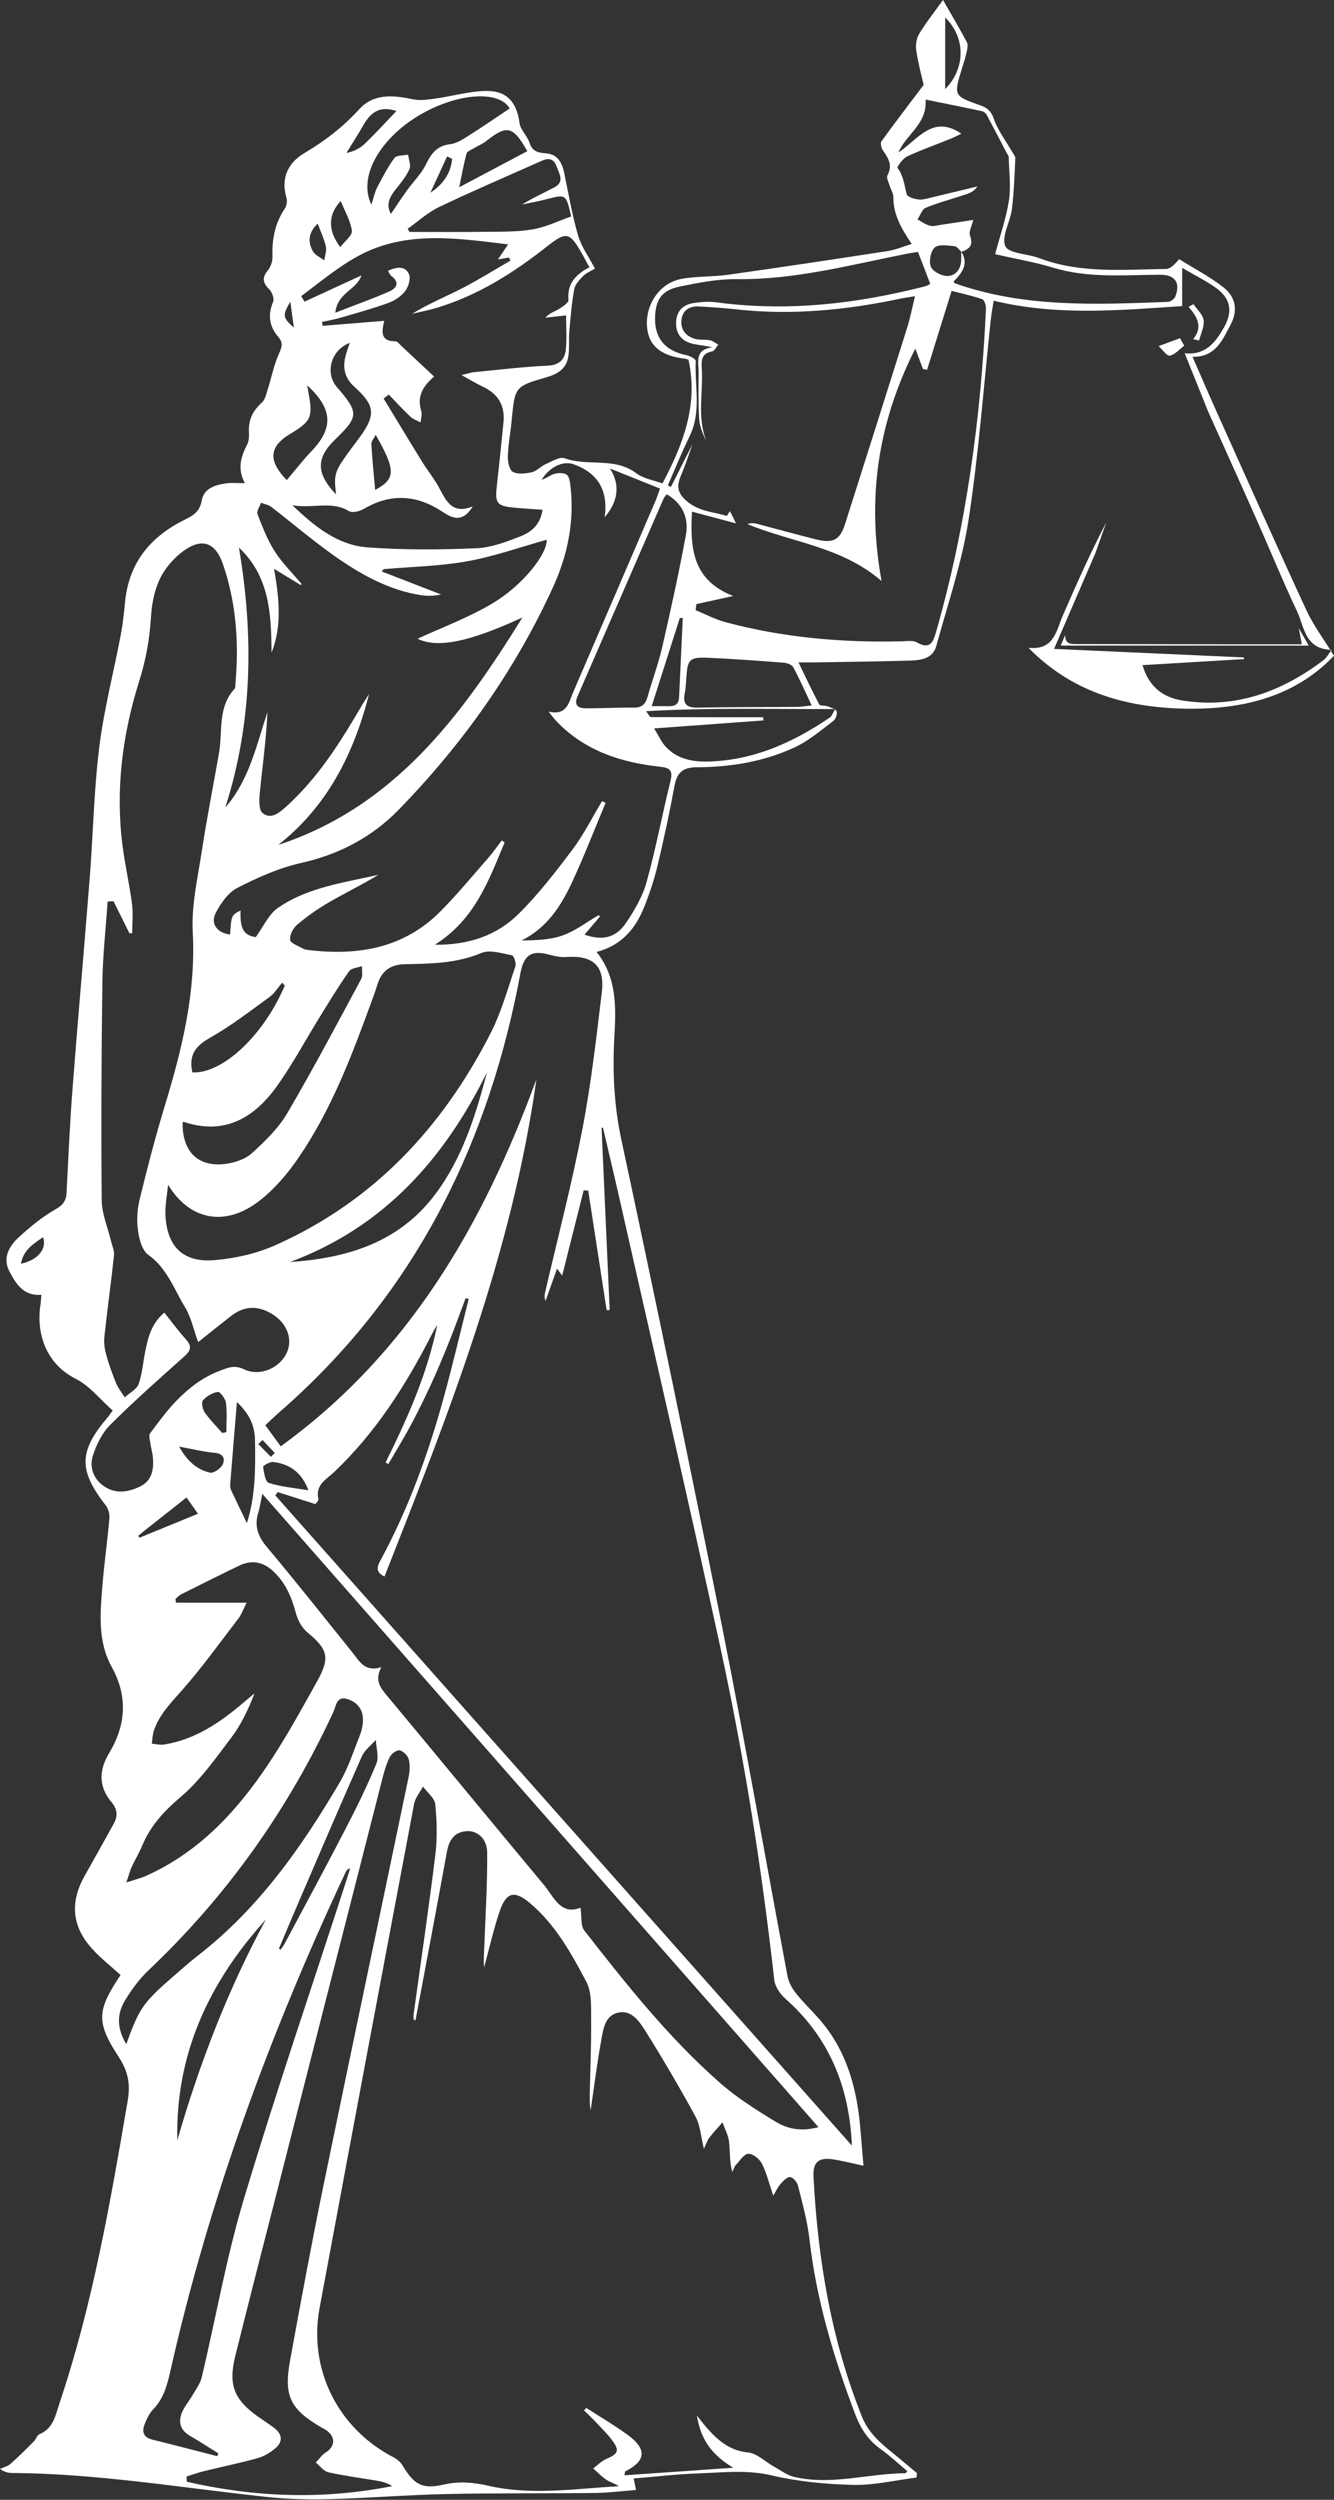 <?xml version="1.0" encoding="UTF-8" standalone="no"?><svg xmlns="http://www.w3.org/2000/svg" xmlns:xlink="http://www.w3.org/1999/xlink" fill="#ffffff" height="1916.5" preserveAspectRatio="xMidYMid meet" version="1" viewBox="966.2 83.9 1023.4 1916.5" width="1023.4" zoomAndPan="magnify"><rect x="966.2" y="83.9" width="1023.4" height="1916.5" fill="#333333" stroke="none"/><g id="change1_1"><path d="M1893.17,399.69c-5.81-14.41-11.61-28.82-18.13-44.99c16.14,1.75,23.72-8.43,30.21-19.9c6.94-12.26,5.05-22.26-6.46-30.38 c-7.5-5.29-15.82-9.42-25.68-15.18c0,10.73,0,19.36,0,29.32c-48.74,3.27-96.18,7.59-144.63-4.13c-0.83,5.54-1.71,10.23-2.22,14.97 c-5.51,51.12-9.21,102.52-17.06,153.27c-5.04,32.61-15.89,64.36-24.67,96.35c-2.83,10.32-12.42,11.1-21.16,11.35 c-23.56,0.66-47.14,0.94-70.71,1.34c-3.6,0.06-7.21,0.01-13.89,0.01c5.85,12.04,10.63,22.29,15.93,32.25 c0.65,1.23,4.24,0.67,6.29,1.43c2.56,0.96,6.23,1.9,7.01,3.83c0.77,1.9-0.7,6.06-2.53,7.43c-9.47,7.09-18.68,15.08-29.26,20.03 c-23.75,11.11-49.41,15.35-75.51,15.44c-10.65,0.04-15.18,4.07-17.06,14.29c-3.77,20.54-8.18,40.98-13.04,61.29 c-2.54,10.61-6.04,21.07-10.06,31.22c-6.64,16.77-17.39,29.81-36.67,34.76c15.61,19.65,14.93,42.09,13.66,64.65 c-1.49,26.57-0.35,52.61,5.3,79.05c26.72,124.95,52.71,250.06,77.68,375.38c17.63,88.52,33.14,177.45,49.85,266.16 c0.86,4.59,3.41,9.26,6.35,12.97c5.56,7.01,12.11,13.22,18.01,19.96c21.11,24.12,28.97,53.24,31.55,84.33 c0.73,8.85,1.49,17.69,2.37,28.08c-8.44-1.82-15.35-3.59-22.35-4.75c-11.97-1.99-16.59,1.61-15.98,13.41 c3.28,63.03,13.53,124.64,37.11,183.64c4.87,12.2,13.78,19.93,23.33,27.66c6.39,5.16,12.64,10.49,18.95,15.74 c-0.14,1.12-0.27,2.23-0.41,3.35c-16.17,2.03-32.38,5.98-48.49,5.62c-21.03-0.47-42.41-2.54-62.84-7.32 c-19.08-4.46-37.59-2.12-56.32-1.47c-16.21,0.56-32.37,2.49-49.3,3.87c0.6,3.01,1.13,5.63,1.77,8.85 c-10.88,0.82-21.07,2.15-31.28,2.27c-38.13,0.44-76.26,0-114.38,0.82c-29.82,0.64-59.6,3.12-89.42,3.91 c-16.2,0.43-32.55-0.01-48.66-1.74c-64.88-6.95-129.37-17.89-194.87-18.32c-2.86-0.02-5.71-0.58-9.32-3.11 c2.71-1.25,5.89-1.95,8.03-3.84c6.25-5.51,12.14-11.44,18.03-17.34c1.61-1.61,2.36-4.65,4.18-5.4 c10.86-4.46,12.34-14.64,15.47-23.96c25.43-75.51,38.91-153.67,52.31-231.9c2.24-13.1,0.07-22.78-7.24-33.93 c-17.48-26.65-15.98-35.67,1.73-62.29c-7.36-6.71-15.28-12.84-21.87-20.16c-15.53-17.23-17.06-35.62-5.67-55.87 c7.48-13.3,14.96-26.6,22.31-39.98c3.14-5.72,2.99-10.92-1.63-16.39c-10-11.86-9.93-24.36-1.92-37.69 c12.93-21.49,14.53-43.41,1.97-66.14c-11-19.91-8.76-41.86-7.01-63.4c1.38-16.86,3.79-33.63,5.27-50.48 c0.28-3.2-0.77-7.29-2.72-9.79c-21.09-27.05-20.9-41.59,1.37-67.62c0.85-0.99,1.56-2.11,3.86-5.27 c-9.39-8.27-17.61-18.85-28.41-24.32c-23.58-11.94-30.3-35.92-26.97-56.92c0.35-2.24,0.4-4.53,0.65-7.47 c-13.78,1.19-19.64-8.65-24.61-18.16c-5.25-10.06-0.09-19.18,7.26-25.9c8.71-7.98,18.03-15.68,28.24-21.46 c5.89-3.34,8.13-6.59,8.45-12.73c1.38-26.53,2.53-53.09,4.57-79.57c4.15-53.95,8.98-107.84,13.2-161.79 c2.62-33.43,3.2-67.08,7.34-100.3c3.6-28.89,11.02-57.3,16.47-85.97c1.61-8.46,2.5-17.08,3.35-25.67 c2.99-30.02,19.75-49.94,45.99-62.78c6.45-3.16,11.34-6.25,12.78-14.56c1.66-9.55,10.55-12.06,19.06-13.22 c4.19-0.57,8.51-0.1,14.04-0.1c-5.93-11.07-3.09-20.21,1.65-29.39c1.41-2.73,1.68-6.38,1.48-9.55c-0.59-9.4,2.91-16.59,9.87-22.82 c2.32-2.07,3.24-5.95,4.26-9.18c2.97-9.37,4.83-19.2,8.79-28.11c2.29-5.16,3.58-8.5-0.45-13.15c-6.91-7.97-8.17-16.84-3.91-26.91 c1.02-2.41-0.86-7.38-3.03-9.55c-4.97-4.96-5.68-8.91-1-14.54c2.23-2.68,3.65-7.01,3.52-10.52c-0.48-13.36,1.94-25.67,9.54-36.93 c1.41-2.08,1.89-5.72,1.17-8.15c-4.48-15.16,1.34-26.92,13.67-34.2c15.85-9.37,29.86-20.18,42.35-33.86 c10.98-12.02,26.11-10.64,41.04-7.43c5.4,1.16,11.4,0.23,17.02-0.55c13.06-1.82,26.02-5.62,39.07-5.85 c16.12-0.28,23.6,8.92,25.64,24.5c0.7,5.34,5.99,9.92,7.73,15.31c2.22,6.88,6.81,7.56,12.82,8.03c8.66,0.69,12.06,7.06,13.7,14.83 c3.37,16.07,6.1,32.35,10.67,48.07c2.53,8.71,8.27,16.49,12.95,25.43c-3.19,1.95-6.67,3.33-9.08,5.76 c-2.85,2.88-6.15,6.43-6.82,10.13c-1.93,10.67-2.82,21.55-3.76,32.38c-0.58,6.69,0.31,13.59-0.94,20.11 c-1.67,8.71-8.37,12.57-16.71,14.98c-24.13,6.97-24.12,7.37-26.53,32.77c-0.88,9.25-2.66,18.44-2.99,27.7 c-0.14,4.13,1.13,10.58,3.84,12.01c3.92,2.07,9.93,1.33,14.7,0.26c3.66-0.82,6.6-4.44,10.2-6.02c4.82-2.11,10.92-6.08,14.82-4.67 c17.81,6.46,38.27-1.09,54.96,11.48c5.52,4.16,13.3,5.31,20.11,7.85c15.9-30.13,27.57-60.02,20.01-94.78 c-0.17-0.06-1.32-0.69-2.53-0.83c-18.87-2.12-28.41-10.22-29.35-25.03c-1.08-16.96,9.91-33.06,26.41-36.18 c11.66-2.21,23.84-1.49,35.63-3.15c41-5.79,81.94-11.93,122.86-18.24c6.1-0.94,11.96-3.52,18.21-5.42 c-7.76-11.51-14.22-22.35-14.07-35.9c0.03-2.74-1.84-5.48-2.67-8.27c-0.83-2.8-2.93-6.46-1.9-8.36c4.08-7.57,0.89-13.08-3.33-18.98 c-1.31-1.83-2.3-5.71-1.29-7.11c9.94-13.82,20.34-27.31,32.4-43.28c-1.4-6.23-4.1-16.17-5.67-26.28 c-0.63-4.09,0.08-9.25,2.16-12.74c5.05-8.45,11.26-16.2,18.35-26.12c6.77,11.84,12.82,21.98,18.33,32.4 c1.05,1.98,0.35,5.15-0.19,7.63c-0.92,4.21-2.33,8.31-3.6,12.44c-6.41,20.94-6.44,21.02,14.14,28.34 c5.25,1.87,8.24,4.28,10.32,10.32c3.07,8.9,9.16,16.76,13.92,25.09c0.98,1.72,2.64,3.58,2.56,5.31 c-0.61,12.97-1.01,25.99-2.63,38.85c-1.23,9.76-8.26,21.16-5.02,28.37c2.57,5.72,16.97,5.74,25.8,9.1 c31.73,12.06,64.72,8.79,97.46,8.36c3.18-0.04,6.32-3.06,10.08-7.51c11.41,7.13,23.51,13.39,34.04,21.66 c9.61,7.56,11.11,18.01,5.32,28.78c-6.17,11.47-11.34,24.79-29.11,24.42c6.55,14.95,12.53,28.86,18.74,42.67 c22.75,50.57,45.32,101.22,68.59,151.55c5.37,11.61,13.25,22.05,21.18,34.99c-30.98,32.57-72.92,41.89-117.75,40.46 c-43.51-1.38-83.84-13.18-116.59-46.55c19.71,2.01,21.25-13.1,26.35-24.79c10.47-23.98,21.06-47.91,33.26-71.23 c-2.75,7.78-5.5,15.56-8.25,23.34c-10.42,24.15-20.85,48.29-31.74,73.5c50.12,2.25,97.89,4.39,145.66,6.54 c0.01,0.43,0.01,0.86,0.02,1.29c-25.82,1.53-51.65,3.07-77.84,4.62c4.59,15.35,14.32,24.52,30.53,27.1 c40.88,6.49,76.48-6.7,108.64-31.14c1.93-1.47,3.1-3.93,5.96-7.68c-20.82-0.49-20.9-17.67-26.58-29.62 c-10.83-22.78-20.33-46.2-30.58-69.26C1918.28,455.32,1905.68,427.53,1893.17,399.69z M1703.61,276.75 c6.17,9.71,0.35,16.62-5.85,22.96c0.55,0.84,0.67,1.28,0.91,1.36c53.24,18.87,108.37,16.33,163.43,14.28 c2.03-0.08,5.05-2.2,5.77-4.08c4.15-10.8-0.31-16.8-11.77-16.74c-27.44,0.14-54.95,2.78-81.97-5.41 c-14.16-4.29-28.86-6.77-44.51-10.34c3.86-14.51,8.56-27.69,10.61-41.28c1.64-10.86,0.07-22.21-0.18-33.34 c-0.02-0.89-0.9-1.75-1.36-2.63c-5.13-9.82-10.2-19.68-15.45-29.44c-0.68-1.27-2.19-2.63-3.54-2.92 c-14.13-3.04-28.31-5.86-43.45-8.94c1.45,18.78-14.82,26.42-20.82,40.56c14.82-9.68,26.22-29.45,48.3-14.39 c-2.8,1.32-5.59,2.81-8.5,3.98c-11.07,4.47-22.38,8.44-33.18,13.5c-3.28,1.54-7.88,8.05-7.33,8.76c4.74,6.11,5.18,13.26,7.08,20.16 c0.58,2.11,5.87,3.73,9.16,4.06c3.48,0.35,7.18-0.94,10.73-1.77c11.46-2.69,22.89-5.5,34.34-8.27c-2.31,3.51-5.37,4.96-8.56,6.02 c-10.39,3.44-21.01,6.27-31.12,10.37c-2.83,1.15-4.22,5.86-6.26,8.94c3.2,1.68,6.24,3.99,9.64,4.83c2.72,0.67,5.9-0.37,8.85-0.8 c8.21-1.2,16.42-2.49,24.26-3.68c-1.15,4.98-3.59,9.17-2.5,12.04c2.81,7.43-0.48,10.36-6.58,12.4c-1.75-1.51-3.41-4.16-5.27-4.31 c-5.15-0.42-12.02-1.7-15.12,0.96c-3.16,2.72-4.68,10.48-3.13,14.61c1.36,3.62,7.93,7.19,12.29,7.3 c6.35,0.16,10.67-4.74,11.06-11.77C1703.7,281.4,1703.6,279.07,1703.61,276.75z M1526.2,475.76c1.2,2.42,2.4,4.84,4.65,9.39 c-12.51-3.33-22.57-6.02-33.8-9.01c-1.41,27.64,0.03,52.35,31.62,64.68c-11.44,2.51-19.83,4.36-28.22,6.2 c-0.2,1.56-0.4,3.12-0.6,4.68c7.61,3.11,14.99,7.06,22.86,9.17c44.25,11.87,89.43,15.78,135.12,14.71 c3.95-0.09,8.65-0.95,11.72,0.8c10.25,5.84,12.55-0.18,14.85-8.26c23.13-80.9,34.29-163.64,38.2-247.5 c0.12-2.49-1.21-6.74-2.86-7.32c-7.91-2.74-16.15-4.5-23.49-6.41c-6.64,21.35-12.75,40.96-18.85,60.58 c-1.05-0.24-2.11-0.48-3.16-0.71c-1.64-4.39-3.28-8.77-5.84-15.63c-29.09,57.57-37.27,115.42-25.91,178.2 c-30.8-26.51-69.05-29.55-102.86-43.63c2.84-1.01,5.25-0.74,7.57-0.13c15.09,3.94,30.11,8.15,45.25,11.89 c12.98,3.2,18.18,0.33,22.03-11.75c15.98-50.25,31.94-100.52,47.74-150.83c2.31-7.37,3.75-15.01,5.92-23.88 c-4.97,0.82-7.86,1.17-10.7,1.77c-41.79,8.86-83.88,13.03-126.57,8.29c-9.55-1.06-19.15-1.74-28.74-2.21 c-7.26-0.35-12.45,3.04-13.17,10.6c-0.69,7.22,3.42,12.15,10.11,14.16c3.71,1.12,7.94,0.4,11.81,1.16 c2.25,0.44,4.25,2.17,6.36,3.32c-1.55,1.82-2.88,4.93-4.69,5.24c-7.53,1.3-8.46,6.08-8.02,12.35c1.32,18.63-3.79,37.7,3.49,56.11 c-2.95-5.61-5.16-11.45-5.5-17.39c-0.67-11.59-0.4-23.25-0.34-34.88c0.04-7.91-3.41-17.61,10.54-19.3 c-5.5-1.4-9.78-1.65-13.94-2.48c-8.45-1.69-13.77-6.59-13.91-15.63c-0.14-8.97,4.61-14.54,13.33-15.85 c5.82-0.88,11.94-1.34,17.74-0.56c54.17,7.3,107.26,1.2,159.81-12.24c1.76-0.45,3.36-1.55,4.12-1.92 c-3.19-8.3-6.08-15.81-9.42-24.48c-1.92,0.3-5.11,0.7-8.25,1.32c-43.24,8.5-85.93,20.07-130.64,19.53 c-14.75-0.18-29.73,2.74-44.29,5.79c-13.18,2.76-17.85,9.67-18.49,22.42c-0.84,16.69,7.33,26.7,23.99,30.06 c2.68,0.54,7.22,2.99,7.16,4.39c-0.88,19.31,4.51,39.1-4.72,57.85c-6.06,12.3-11.15,25.08-16.68,37.64c0.8,0.37,1.6,0.73,2.4,1.1 c5.51-10.91,11.02-21.82,16.53-32.73c-2.32,6.49-4.46,13.05-6.99,19.46c-3.39,8.6-7.89,15.47,2.75,24.34 c9.54,7.95,20.08,8.05,30.35,11.13C1524.05,479.5,1525.31,477.02,1526.2,475.76z M1284.95,1632.81c-0.49-0.23-0.97-0.45-1.46-0.68 c0-1.31-0.15-2.64,0.02-3.92c5.61-40.75,11.65-81.45,16.66-122.27c1.56-12.74,1.24-25.91-0.04-38.7 c-0.48-4.83-6.13-9.13-9.42-13.68c-2.34,4.41-5.94,8.58-6.83,13.26c-24.36,128.82-48.55,257.67-72.52,386.56 c-8.69,46.73,14.02,92.13,56.2,114.12c2.77,1.44,5.69,3.6,7.25,6.21c8.92,14.86,14.98,18.8,31.66,15.02 c12.09-2.74,22.64-1.78,34.83,0.98c32.83,7.42,66.29,2.14,99.62,0.25c-3.16-2.2-6.75-3.07-9.63-5c-3.63-2.43-6.69-5.73-9.99-8.65 c3.29-2.45,6.27-5.61,9.93-7.2c9.3-4.05,10.5-6.4,4.52-14.45c-3.94-5.29-8.8-9.91-13.34-14.74c-2.64-2.81-5.48-5.43-8.22-8.14 c0.61-0.61,1.22-1.22,1.82-1.83c10.3,6.63,20.87,12.87,30.82,19.98c12.9,9.21,18.17,19.09-0.9,28.57 c-0.35,0.17-0.29,1.15-0.72,3.09c28.13-1.95,55.84-3.87,83.54-5.79c-15.04-9.04-24.88-20.29-27.9-40c3.29,4.13,4.82,6.19,6.5,8.13 c8.8,10.16,17.97,18.74,32.82,20.18c6.79,0.66,12.98,7.03,19.53,10.66c5.26,2.91,10.37,6.85,16.05,8.14 c28.59,6.52,56.8-2.75,85.27-2.93c0.19,0,0.37-0.52,1.15-1.65c-6.68-5.57-13.13-11.69-20.31-16.78 c-9.6-6.81-15.37-15.67-19.54-26.66c-16.56-43.61-29.86-87.95-35.17-134.53c-1.57-13.76-5.38-27.29-8.74-40.78 c-0.67-2.71-3.82-6.46-6.08-6.64c-2.33-0.19-5.33,3.06-7.37,5.39c-2.17,2.47-3.57,5.63-5.55,8.9c-3.11-9.16-5.03-17.31-8.7-24.58 c-1.8-3.57-6.86-7.64-10.37-7.57c-3.23,0.06-6.51,5.22-9.46,8.43c-1.35,1.47-1.95,3.63-2.89,5.47c-2.26-7.96-1.62-15.58-2.48-23.03 c-0.59-5.1-3.26-9.96-5-14.92c-3.37,3.84-6.92,7.53-10.02,11.56c-1.63,2.13-2.47,4.86-4.31,8.62c-2.32-9.43-2.71-17.84-6.34-24.49 c-12.36-22.66-25.44-44.97-39.19-66.83c-4.38-6.97-10.56-15.44-20.6-12.94c-9.89,2.46-11.05,12.72-12.56,20.93 c-3.3,17.89-5.51,35.98-8.17,53.98c-0.7-4.15-0.77-8.36-0.69-12.56c0.39-18.92,1.25-37.85,1.06-56.76 c-0.1-9.88,0.65-21.16-3.67-29.32c-11.6-21.9-23.77-43.91-43.27-60.31c-11.85-9.96-18.19-8.56-23.25,6.34 c-4.77,14.04-8,28.6-11.91,42.94c-0.53-5.49-0.03-10.96,0.17-16.45c0.88-23.85,2.38-47.71,2.19-71.55 c-0.09-10.79-7.63-17.21-16.25-16.42c-9.33,0.86-13.1,7.25-14.71,16.09C1301.19,1546.85,1293.01,1589.82,1284.95,1632.81z M1179.24,1227.8c-0.61,0.85-1.22,1.7-1.84,2.55c147.45,166.16,294.89,332.32,442.34,498.48c-1.89-44.96-17.38-82.88-50.92-112.53 c-4.06-3.59-8.05-9.34-8.62-14.48c-9.63-85.87-23.15-171.15-41.49-255.54c-24.97-114.85-51.49-229.36-77.39-344 c-4.07-18.01-8.37-35.97-12.56-53.95c-0.35,0.08-0.7,0.16-1.05,0.25c2.07,46.55,4.14,93.1,6.22,139.65 c-0.78,0.05-1.55,0.09-2.33,0.14c-4.71-30.56-9.41-61.13-14.12-91.69c-1.17-0.07-2.34-0.14-3.51-0.21 c-5.45,21.61-10.9,43.21-16.48,65.35c-1.48-1.97-2.57-3.41-3.98-5.29c-3.04,8.58-5.9,16.64-8.76,24.7 c-1.19-2.77-0.72-4.98-0.21-7.17c9.59-41.39,20.36-82.55,28.4-124.24c6.72-34.83,10.74-70.21,14.98-105.47 c2.4-19.97-6.89-28.16-26.96-26.77c-4.44,0.31-9.13-0.59-13.47-1.79c-12.88-3.56-18.91-0.22-21.72,12.66 c-0.85,3.89-1.5,7.83-2.28,11.73c-25.77,128.69-83.14,239.64-183.21,326.61c-3.44,2.99-6.7,6.2-10.54,9.78 c4.28,5.86,8.08,11.05,11.81,16.15c98.67-71.4,155.51-170.62,196.15-281.29c-18.68,133.4-67.6,257.08-116.53,381.11 c-7.36-3.54-5.54-7.87-2.96-12.63c21.48-39.64,36.65-81.77,48.55-125.11c6.83-24.87,12.71-50,19.01-75.02 c-0.78-0.23-1.56-0.47-2.34-0.7c-4.16,11.02-8.14,22.12-12.52,33.06c-4.31,10.79-8.78,21.53-13.63,32.09 c-4.98,10.86-10.24,21.62-15.87,32.15c-5.43,10.15-11.49,19.96-17.28,29.93c-0.7-0.41-1.41-0.82-2.11-1.23 c16.78-33.76,32.03-68.09,39.61-105.29c-1.94,2.74-3.43,5.67-4.93,8.6c-19.68,38.34-42.72,74.27-74.27,104.15 c-5.92,5.61-14.58,9.75-11.94,20.6c0.3,1.24-1.8,3.07-2.32,3.88C1197.94,1233.76,1188.59,1230.78,1179.24,1227.8z M1414.62,800.46 c13.55,4.68,23.86,2.59,31.57-8.64c6.67-9.71,12.92-20.48,16.05-31.7c7.13-25.52,11.95-51.68,18.32-77.43 c2.03-8.2-0.34-10.16-8.24-11.01c-29.67-3.22-57.14-12.11-78.67-34.26c-2.41-2.48-4.44-5.32-6.65-7.99 c14.3,3.47,15.69-7.38,19.12-15.33c21.07-48.76,42.05-97.57,63.03-146.37c1.13-2.63,1.96-5.38,3.37-9.28 c-13.29-5.33-25.83-10.35-38.37-15.37c7.64,12.06,6.8,24.54-4.05,37.34c2.88-20.85-5.5-34.05-23.93-40.62 c-7.95-2.83-18.24,1.91-24.47,11.87c3.63-0.95,6.52-3.56,9.87-4.49c2.98-0.82,7.41-0.93,9.47,0.75c2.08,1.7,2.48,5.95,2.85,9.17 c3.12,27.19-2.48,53.14-13.7,77.56c-29.25,63.67-69.39,120.05-118.21,170.09c-20.55,21.07-45.73,34.26-75,40.8 c-16.87,3.77-33.23,11.15-48.72,19.06c-6.99,3.57-12.62,11.71-16.48,19.04c-4.43,8.39,1.02,15.44,10.94,16.75 c0.99-14.84,0.99-14.84,8.03-18.46c-0.55,14.34,2.66,19.03,11.62,20.43c6.06-8.25,9.96-17.51,16.93-22.35 c23.02-15.96,50.63-19.37,77.23-25.46c-12.48,7.59-25.53,13.89-38.04,21.13c-8.57,4.96-16.78,10.76-24.34,17.14 c-3.09,2.61-5.85,8-5.36,11.66c0.36,2.63,6.31,4.59,9.87,6.67c1.1,0.65,2.52,0.87,3.82,1.03c38.32,4.66,73.74-1.24,102.05-30.01 c12.78-12.98,24.43-27.08,36.44-40.8c3.64-4.16,6.78-8.77,10.15-13.18c0.74,0.51,1.48,1.02,2.21,1.53 c-12.18,29.04-22.71,59.11-53.56,78.45c26.35,0.28,47.68-7.25,64.23-23.61c15.22-15.04,28.5-32.22,41.4-49.38 c8.67-11.53,15.19-24.67,22.67-37.08c0.92,0.41,1.84,0.83,2.76,1.24c-8.54,20.35-16.49,40.97-25.79,60.96 c-8.44,18.13-19.14,34.88-38.69,44.61c10.91-0.13,21.87-0.43,31.68-3.94c9.75-3.49,18.34-10.2,27.44-15.49 c0.33,0.37,0.66,0.73,0.99,1.1C1422.67,791.01,1418.89,795.45,1414.62,800.46z M1053.29,774.83c-1.51,0.07-3.02,0.14-4.53,0.21 c-1.4,20.64-3.73,41.28-4.01,61.94c-0.75,55.78-1,111.58-0.51,167.37c0.09,10.23,4.59,20.41,7.03,30.63 c0.9,3.76,2.76,7.65,2.38,11.29c-2.2,20.78-5.1,41.49-7.36,62.26c-0.48,4.45,0.09,9.26,1.28,13.6c2.07,7.54,4.72,14.96,7.69,22.19 c1.59,3.88,4.38,7.26,6.63,10.86c3.68-3.36,9.16-6.07,10.66-10.22c2.89-8,3.4-16.84,5.12-25.28c2.18-10.67,4.79-21.2,14.6-29.44 c5.72,7.14,10.78,14.06,16.49,20.39c4.6,5.1,4.1,8.47-1.01,13.03c-19.32,17.24-38.76,34.41-57.07,52.7 c-6.2,6.19-10.59,15.16-13.26,23.66c-2.68,8.53,0.3,17.39,8.13,22.99c9.15,6.56,19.02,4.98,28.36,0.38 c8.7-4.28,10.26-12.54,9.67-21.25c-0.29-4.27-1.57-8.47-2.19-12.73c-0.32-2.2-1.13-5.2-0.07-6.6c6.52-8.67,12.91-17.57,20.48-25.27 c9.24-9.4,19.4-17.44,32.31-22.45c7.12-2.76,11.88-4.97,19.51-1.34c12.07,5.75,27.47-1.15,32.7-12.99 c4.8-10.86-0.34-23.3-12.44-30.12c-10.75-6.06-20.76-5.38-30.53,2.25c-8.72,6.81-17.33,13.75-25.14,19.96 c-3.53-9.72-5.37-19.07-10.03-26.7c-8.49-13.91-13.76-29.97-28.24-40.25c-4.74-3.37-6.96-12.03-7.87-18.61 c-1.07-7.71-0.63-16.09,1.22-23.67c5.9-24.17,12.15-48.3,19.39-72.09c13.21-43.36,23.86-86.71,21.4-132.88 c-1.11-20.84,3.88-42.11,7.09-63.04c3.81-24.89,8.72-49.61,13.06-74.41c2.9-16.6-1.2-34.86,11.82-49.08 c0.93-1.02,0.68-3.19,0.83-4.84c2.69-30.78,0.5-61.05-9.49-90.48c-5.68-16.71-15.74-20.96-30.05-10.77 c-7.5,5.34-14.38,13.16-18.36,21.39c-4.34,8.98-6.38,19.66-6.97,29.74c-0.98,16.67-3.87,32.56-8.91,48.56 c-12.89,40.94-18.41,82.95-12.98,125.87c1.91,15.14,5.37,30.08,7.35,45.21c0.97,7.37,0.17,14.97,0.17,22.46 c-0.69,0.09-1.38,0.18-2.07,0.28C1061.47,791.31,1057.38,783.07,1053.29,774.83z M1260.49,520.23c-0.49,0.59-0.97,1.18-1.46,1.77 c15.19,5.89,30.39,11.78,45.58,17.67c-5.48,1.18-10.73,1.26-15.83,0.45c-24.91-3.98-46.32-16.13-66.46-30.34 c-16.52-11.65-31.91-24.9-47.95-37.23c-2.18-1.68-5.26-2.17-7.93-3.22c-0.99,2.96-3.55,6.53-2.68,8.78 c3.77,9.77,7.6,19.75,13.21,28.5c5.79,9.03,13.65,16.73,20.6,25.01c-0.21,0.28-0.42,0.57-0.63,0.85 c-6.24-3.81-12.48-7.61-20.48-12.5c3.97,23.07,6.15,43.87-1.94,64.25c-0.22-29.4-1.39-58.3-25.02-80.53 c11.39,67.31,10.51,133.74-10.46,199.3c18.41-21.13,23.89-47.66,32.35-73.19c-0.93,20.4-3.7,40.38-5.74,60.44 c-0.58,5.73-1.24,14.38,1.95,16.97c6.84,5.55,13.41-0.71,18.95-5.64c1.73-1.54,3.37-3.2,5.03-4.82 c21.37-20.88,36.97-45.96,51.93-71.51c1.82-3.11,3.86-6.1,5.8-9.15c-11.73,45.69-31.95,85.98-69.65,115.58 c89.07-29.31,140.42-98.79,187.32-174.37c-42.14,19.39-65.41,23.52-80.41,16.3c18.01-8.34,38.6-15.97,57.19-26.97 c23.51-13.91,42.23-37.86,41.89-48.95c-20.36,5.67-40.36,12.83-60.97,16.52C1303.6,518,1281.91,518.37,1260.49,520.23z M1299.23,372.58c-7.04,6.13-13.79,14-9.87,26.32c0.84,2.64-0.28,5.91-0.49,8.88c-2.68-1.48-5.79-2.49-7.94-4.53 c-5.71-5.39-11-11.22-16.46-16.87c-1.33,1.02-2.65,2.04-3.98,3.06c9.9,16.26,19.72,32.56,29.73,48.74 c4.16,6.73,9.27,12.92,12.97,19.87c5.38,10.09,10.04,20.42,25.68,14.1c-6.28,10.09-12.67,11.23-22.53,4.56 c-19.95-13.49-40.07-14.98-61.16-2.62c-3.13,1.83-8.72,3.22-11.26,1.67c-13.43-8.15-27.75-1.73-43.41-4.53 c17.49,16.84,35.11,30.62,57.69,32.32c27.68,2.08,55.64,1.82,83.39,0.67c11.57-0.48,23.28-5,34.3-9.3 c8.24-3.21,15.06-9.33,16.49-20.21c-7.92-0.59-15.14-0.98-22.32-1.69c-12.56-1.24-14.17-3.48-12.79-15.78 c1.85-16.49,3.53-32.99,5.18-49.5c1.27-12.73-3.93-21.78-15.59-27.26c-4.95-2.32-9.64-5.21-16.62-9.02 c4.97-1.17,7.36-2.03,9.8-2.26c18.83-1.82,37.64-4.09,56.51-4.99c9.02-0.43,12.96-4.9,13.74-12.43c0.86-8.33,0.2-16.81,0.2-26.09 c-5.05,0.56-10.48,1.16-15.91,1.77c3.21-3.69,7.05-4.63,10.28-6.58c2.95-1.77,7.64-4.86,7.44-6.98 c-1.17-12.54,5.68-19.74,16.08-25.06c-2.28-4.2-3.95-7.39-5.73-10.52c-9.46-16.63-11.97-17.18-26.97-5.36 c-25.74,20.28-53.11,37.58-84.81,47.05c-6.06,1.81-12.32,3-18.48,4.47c12.4-7.68,25.56-13.01,38.15-19.47 c12.74-6.53,24.9-14.18,37.32-21.34c-0.4-0.78-0.81-1.56-1.21-2.34c-2.54,0.44-5.09,0.87-8.43,1.45c2.79-4.13,4.9-7.25,7.8-11.54 c-39.81-4.77-78.34-10.72-114.45,8.62c-15.84,8.49-29.83,20.32-44.32,31.08c0.86,1.41,1.72,2.82,2.57,4.23 c14.55-6.71,29.1-13.42,43.65-20.12c-3.69,11.32-18.27,12.82-20.04,28.59c15.59-6.05,28.65-10.7,41.31-16.23 c5.63-2.46,8.43-6.92,1.62-11.99c-1.09-0.81-1.58-2.42-2.51-3.92c6.62-2.92,13.19-4.08,16.13,2.66c1.47,3.39-0.47,9.71-3.04,13.05 c-3.06,3.98-8.05,7.22-12.87,8.96c-12.14,4.37-24.61,7.8-37.01,11.42c-4.53,1.32-9.23,2.1-13.85,3.13 c0.16,0.99,0.32,1.99,0.47,2.98c15.57-1.26,31.14-2.51,47.29-3.82c-2.01,8.39-3.02,15.75,8.62,15.69c1.5-0.01,3.08,2.2,4.5,3.52 C1282.18,356.59,1290.23,364.15,1299.23,372.58z M1095.13,992.15c-0.72,7.86-2.38,15.76-1.99,23.57 c1.19,24.07,13.75,36.37,37.9,34.25c15.57-1.37,31.73-4.93,45.97-11.24c75.36-33.41,128.56-90.22,165.58-162.75 c8.23-16.12,13.12-33.98,19-51.23c0.81-2.38-1.17-8.19-2.61-8.46c-7.75-1.47-16.94-4.54-23.42-1.81 c-19.09,8.06-38.82,8.24-58.66,8.61c-11.29,0.21-18.03,5.26-21.23,15.81c-1.15,3.81-2.51,7.56-3.88,11.31 c-15.26,41.84-30.91,83.6-56.16,120.64c-8.48,12.44-18.65,24.58-30.48,33.71C1138.67,1024.99,1111.43,1019.18,1095.13,992.15z M1109.33,1982.49c0.05,1.35,0.1,2.7,0.15,4.04c52.14,11.97,104.6,13.89,157.61,3.37c-3.81-2.6-7.81-3.5-11.85-4.19 c-12.41-2.11-24.93-3.69-37.18-6.45c-3.57-0.81-6.41-4.89-9.58-7.47c2.49-2.6,4.58-5.83,7.54-7.66c7.19-4.45,7.85-11.53,1-16.73 c-1.31-1-2.85-1.69-4.28-2.53c-24.01-14.08-29-23.95-23.94-51.67c8.23-45.05,16.56-90.09,25.8-134.94 c21.41-104,43.42-207.88,65.04-311.84c0.92-4.42,1.24-9.37,0.16-13.65c-0.73-2.86-4.12-6.3-6.92-6.97 c-2.08-0.5-6.24,2.44-7.51,4.88c-2.58,4.91-4.19,10.43-5.58,15.86c-27.31,106.74-54.54,213.5-81.77,320.26 c-10.5,41.16-21.13,82.29-31.36,123.52c-5.44,21.94-0.86,33.28,17.48,46.3c4.06,2.88,8.29,5.53,12.25,8.54 c6.33,4.8,7.13,10.59,0.98,15.78c-3.9,3.29-8.71,6.17-13.58,7.53c-13.41,3.74-27.1,6.49-40.63,9.81 C1118.48,1979.41,1113.94,1981.07,1109.33,1982.49z M1594.1,1714.67c-142.59-162.26-283.92-323.07-426.67-485.52 c-1.37,6.52-1.87,10.43-3.03,14.13c-3.27,10.43-0.38,18.47,6.74,26.91c22.25,26.38,43.57,53.55,65.28,80.4 c5.42,6.71,9.54,15.54,22.36,11.42c-5.43,10.21-0.74,15.83,4.37,21.96c40.16,48.19,80,96.67,120.2,144.83 c7.74,9.27,12.85,23.7,28.19,17.64c1,6.72-0.05,13.7,2.94,17.52c32.09,41.09,64.54,82.01,103.83,116.57 c13.08,11.51,28.12,20.99,43.07,30.07C1570.35,1716.04,1580.96,1718.27,1594.1,1714.67z M1063.13,1527.12 c7.17-2.38,11.28-3.37,15.07-5.06c25.55-11.43,47.06-28.32,65.71-49.06c26.88-29.89,45.95-64.91,65.35-99.7 c10.39-18.64,8.67-24.73-7.46-38.15c-4.08-3.4-7.2-9.15-8.57-14.39c-3.17-12.18-7.83-23.17-17.11-31.98 c-7.9-7.49-16.66-9.3-26.45-4.58c-14.94,7.21-29.78,14.61-44.61,22.05c-1.61,0.81-2.86,2.34-4.28,3.54 c0.13,0.94,0.27,1.88,0.4,2.81c17.36,0,34.72,0,54.27,0c-3,5.83-4.18,9.3-6.3,12.06c-14.1,18.38-27.66,37.28-42.94,54.64 c-8.6,9.78-17.68,18.78-21.95,31.33c-1.08,3.17-1.1,6.71-1.6,10.08c3.16,0.24,6.43,1.12,9.47,0.63 c23.83-3.86,42.93-16.84,60.8-32.1c2.82-2.41,5.69-4.77,8.54-7.15c-4.79,12.27-10.14,23.78-17.62,33.67 c-12.13,16.04-23.98,33.01-39.12,45.84c-12.83,10.87-23.15,22.09-29.49,37.4c-2.28,5.5-5.46,10.63-7.96,16.04 C1065.94,1517.9,1065.19,1521.01,1063.13,1527.12z M1132.89,1966.94c0.29-0.72,0.57-1.43,0.86-2.15 c-7.27-4.51-14.43-9.2-21.83-13.48c-7.34-4.25-9.17-10.47-6.14-17.79c1.99-4.8,5.56-8.92,8.19-13.47 c2.55-4.43,5.86-8.77,7.01-13.59c10.8-45.51,18.84-91.82,32.26-136.53c24.6-81.99,52.32-163.05,78.73-244.5 c0.99-3.05,1.9-6.13,2.85-9.2c-2.19,0.66-2.88,1.76-3.43,2.93c-57.89,123.26-104.79,250.41-134.72,383.49 c-2.37,10.54-5.19,20.34-12.96,28.37c-2.9,3-4.83,7.18-6.45,11.13c-2.37,5.78-1.29,10.32,5.75,12.07 C1099.65,1958.34,1116.26,1962.68,1132.89,1966.94z M1063.08,1651.04c9.84-27.34,12.91-31.77,35.51-51.45 c6.51-5.67,12.96-11.43,19.78-16.72c46.26-35.92,79.22-82.79,108.48-132.54c6.5-11.05,10.47-23.62,15.27-35.63 c1.46-3.64,2.42-7.7,2.53-11.6c0.24-8.23-3.95-14.01-11.74-16.56c-8.65-2.82-8.9,5.4-10.91,9.74 c-34.79,75-81.71,141.2-141.81,198.09c-7.13,6.75-13.17,15.01-18.25,23.45C1055.75,1628.11,1055.87,1639.21,1063.08,1651.04z M1477.74,462.83c-0.97,1.28-1.98,2.21-2.48,3.35c-22.01,50.5-43.96,101.03-65.98,151.53c-3.09,7.09,0.59,9.25,6.62,9.24 c12.27-0.02,24.55-0.67,36.82-0.56c6.19,0.05,8.77-2.91,10.32-8.4c3.59-12.78,8.29-25.28,11.25-38.19 c6.53-28.42,12.78-56.93,18.09-85.6C1494.77,481.27,1490.05,470.07,1477.74,462.83z M1106.31,944.4 c-0.47,22.5,12.05,34.8,33.66,31.72c6.91-0.99,14.71-3.75,19.71-8.32c9.93-9.07,20.08-18.86,26.81-30.31 c19.83-33.73,38.13-68.37,56.71-102.82c1.46-2.72,0.54-6.72,0.72-10.13c-3.39,1.28-8.19,1.55-9.92,4 c-7.83,11.08-14.89,22.72-22.04,34.27c-10.99,17.76-20.89,36.28-32.95,53.28c-17.49,24.66-40.27,38.42-71.91,27.89 C1106.92,943.91,1106.58,944.25,1106.31,944.4z M1278.94,259.3c0.47,0.8,0.94,1.61,1.41,2.41c18.86,0,37.72,0.19,56.58-0.07 c12.57-0.17,25.33,0.2,37.65-1.84c10.32-1.71,20.11-6.58,29.82-9.93c-3.95-17.23-3.93-17.13-18.7-13.28 c-6.27,1.63-12.66,2.77-19,4.14c8.1-5.09,16.52-8.85,24.67-13.11c8.4-4.39,3.73-10.65,1.73-16.35c-2.03-5.78-6.13-6.38-11.17-4.14 c-26.32,11.73-52.83,23.06-78.84,35.46C1294.37,246.76,1286.95,253.65,1278.94,259.3z M1468.03,642.34 c3.52,5.71,5.48,10.23,8.6,13.7c8.96,9.96,21.11,12.07,33.65,11.68c34.66-1.09,64.83-14.81,92.92-34c0.92-0.63,1.3-2.07,3.77-6.24 c-49.34,0.23-96.4-1.2-145.1,1.65c2.05,2.67,2.79,4.51,3.55,4.52c28.76,0.15,57.52,0.12,86.29,0.12c0.05,0.82,0.11,1.64,0.16,2.45 C1524.7,638.21,1497.52,640.19,1468.03,642.34z M1588.9,624.71c-5.25-11.08-9.33-20.44-14.2-29.38c-1.06-1.95-4.84-3.18-7.47-3.39 c-18.83-1.46-37.67-2.83-56.54-3.7c-15.82-0.73-17.08,0.75-18.01,16.2c-0.22,3.64-0.45,7.31-1.17,10.87 c-1.68,8.33,1.45,11.25,9.93,11.09c25.52-0.5,51.06-0.36,76.59-0.56C1580.92,625.83,1583.79,625.27,1588.9,624.71z M1251.1,240.76 c1.99-6.02,2.71-9.82,4.43-13.1c4.07-7.75,8.08-15.65,13.27-22.64c1.65-2.23,6.91-1.78,10.51-2.56c0.43,3.76,2.31,8.16,0.98,11.13 c-2.5,5.6-6.61,10.56-10.5,15.43c-4.73,5.92-7.69,11.79-3.72,18.87c4.35-6.38,8.25-12.34,12.41-18.11 c4.76-6.6,10.86-12.49,14.38-19.67c4.11-8.37,8.47-14.46,18.57-15.64c4.66-0.55,9.3-3.39,13.43-6 c10.85-6.84,21.42-14.13,32.35-21.41c-7.22-12.9-35.67-12.65-64.25,2.34C1259.85,186.76,1240.04,218.1,1251.1,240.76z M1339.85,905.9c-32.93,66.67-79.51,118.94-151.15,145.52c43.88-2.92,83.39-14.88,111.17-51.62 C1320.88,972,1331,939.34,1339.85,905.9z M1170.13,1555.51c-43.6,48.03-69.41,103.22-67.9,169.28 C1119.14,1666.08,1141.01,1609.38,1170.13,1555.51z M1180.14,1577.91c0.44,0.23,0.89,0.47,1.33,0.7c1.01-1.49,2.17-2.91,3.02-4.49 c15.6-29.24,31.39-58.38,46.64-87.8c8.53-16.46,16.75-33.16,23.8-50.28c2.12-5.16-0.14-12.12-0.4-18.26 c-3.65,4.19-8.6,7.8-10.75,12.66c-16.53,37.25-32.54,74.74-48.67,112.17C1190.04,1554.34,1185.12,1566.14,1180.14,1577.91z M1224.04,463.03c-1.75-14.59-1.15-17.09,7.08-28.92c3.41-4.9,7.09-9.61,10.63-14.42c12.85-17.49,12.43-24.77-3.52-39.08 c-7.71-6.92-9.37-14.83-6.81-24.24c0.84-3.08,1.94-6.09,3.07-9.59c-14.4,5.46-19.18,23.06-9.87,33.84 c17,19.69,16.91,22.53-1.28,40.21C1208.63,435.11,1208.51,446.56,1224.04,463.03z M1184.69,839.46c-0.67-0.74-1.35-1.48-2.02-2.21 c-3.2,3.71-5.84,8.19-9.7,10.99c-14.89,10.81-29.55,22.17-45.5,31.17c-11.32,6.39-16.63,13.23-13.71,26.65 C1136.24,907.27,1167.95,878.84,1184.69,839.46z M1147.95,1158.76c-1.76,21.4-3.49,42.14-5.13,62.89c-0.12,1.56,0.05,3.35,0.7,4.74 c3.96,8.51,8.09,16.94,12.09,25.23c6.57-20.44,6.64-42.11,6.2-64.05C1161.57,1175.06,1156.05,1166.53,1147.95,1158.76z M1201.89,379.34c0.49,2.91,0.68,4.18,0.91,5.44c3.57,19.13,2.28,22.03-14.34,32c-16.02,9.61-16.52,20.77-2.26,35.18 c6.31-7.42,12.32-15.21,19.07-22.29C1222.07,412.08,1221.64,397.42,1201.89,379.34z M1318.48,227.47 c18.29-9.69,35.26-18.67,52.26-27.68c-10.91-19.31-15.69-20.25-31.14-8.01c-3.07,2.43-6.85,3.94-10.24,5.98 c-1.89,1.14-4.8,2.2-5.24,3.83C1322,209.44,1320.58,217.47,1318.48,227.47z M1490.02,557.7c-0.76-0.01-1.53-0.01-2.29-0.02 c-7.05,22.1-14.11,44.2-21.58,67.62c4.41,0,8.28-0.12,12.13,0.03c4.85,0.2,8.6-0.85,8.88-6.66 C1488.12,598.34,1489.07,578.02,1490.02,557.7z M1691.32,152.22c16.02-16.27,15.5-39.9,0-54.89 C1691.32,114.93,1691.32,133.03,1691.32,152.22z M1202.82,1226.43c-5.13-13.62-14.32-20.21-26.99-21.68 c-2.55-0.3-7.91,2.79-7.78,3.77c0.58,4.38,1.76,11.48,4.38,12.3C1181.9,1223.79,1192.05,1224.64,1202.82,1226.43z M1254.01,459.51 c15.94-8.53,15.84-15.31,0.41-42.23c-1.34,2.71-3.45,4.97-3.33,7.1C1251.72,435.73,1252.91,447.04,1254.01,459.51z M1270.34,168.99 c-11.26-3.6-18.76-0.71-25.29,10.72c-4.16,7.28-8.72,14.32-13.1,21.47c5.15-1.05,10.1-3.26,13.8-6.8 C1254.33,186.19,1262.31,177.36,1270.34,168.99z M1072.28,1261.28c0.29,0.51,0.57,1.02,0.86,1.53 c14.62-5.98,29.23-11.96,44.94-18.39c-3.41-4.85-5.92-8.42-8.79-12.49c-11.21,8.84-21.53,16.98-31.85,25.13 C1075.7,1258.44,1074,1259.87,1072.28,1261.28z M1136.69,1182.51c1.05-0.22,2.11-0.43,3.16-0.65c0-7.5,0.65-15.08-0.3-22.46 c-0.41-3.19-4.47-8.62-6.24-8.38c-4.12,0.56-8.62,3.28-11.43,6.48c-1.38,1.57-0.29,6.83,1.38,9.23 C1127.2,1172.36,1132.15,1177.29,1136.69,1182.51z M1103.6,1192.94c6.09,10.81,13.47,17.68,23.73,19.96 c2.77,0.61,8.2-3.15,9.68-6.23c2.19-4.55,0.38-8.41-6.28-8.99C1122.32,1196.95,1114.03,1194.84,1103.6,1192.94z M1227.23,273.36 c3.38-4.48,9.41-8.95,8.92-12.54c-1.06-7.77-5.45-15.09-8.56-22.81C1217.92,248.3,1217.47,260.36,1227.23,273.36z M1209.96,255.38 c-6.53,5.98-8.24,13.1-3.75,21.14c1.69,3.03,5.76,4.72,8.75,7.03c0.48-3.58,1.98-7.4,1.23-10.69 C1214.82,266.87,1212.1,261.18,1209.96,255.38z M999.24,1032.42c-8.01,5.34-15.14,10.03-16.99,20.34 C995.14,1049.93,1002.38,1041.51,999.24,1032.42z M1313.08,205.72c-1.29-0.64-2.57-1.29-3.86-1.93 c-4.28,9.28-8.55,18.55-12.83,27.83C1306.28,225.2,1312,216.65,1313.08,205.72z M1188.94,315.18c-6.16,10.44-5.98,12.22,2.71,19.9 C1190.62,327.56,1189.91,322.33,1188.94,315.18z M1173.97,1200.78c1.01-0.99,2.02-1.97,3.04-2.96c-3.13-3.32-6.25-6.63-9.38-9.95 c-1.07,1.05-2.15,2.09-3.22,3.14C1167.6,1194.27,1170.79,1197.53,1173.97,1200.78z"/><path d="M1874.68,348.91c-3.65,2.73-7.04,6.9-11.06,7.63c-2.33,0.42-5.66-4.68-8.54-7.3c5.46-2.03,10.92-4.05,16.39-6.08 C1872.53,345.08,1873.61,346.99,1874.68,348.91z"/><path d="M1881.54,343.9c7.81-9.38,2.98-17.21-3.54-24.83c1.27-0.64,2.54-1.29,3.82-1.93c2.74,4.07,7.21,7.91,7.77,12.26 c0.64,4.95-2.2,10.36-3.53,15.56C1884.55,344.61,1883.05,344.25,1881.54,343.9z"/><path d="M1962.6,565.5c2.21,3.88,4.41,7.76,7.59,13.34c-64.28,0-126.54,0-190.24,0c1.3-3.09,2.37-5.62,3.43-8.16 c-0.27,7.69,5.21,7,10.21,7.01c38.39,0.06,76.78,0.13,115.17,0.17c18.47,0.02,36.94,0,56.16,0 C1964.02,573.03,1963.31,569.26,1962.6,565.5z"/></g></svg>